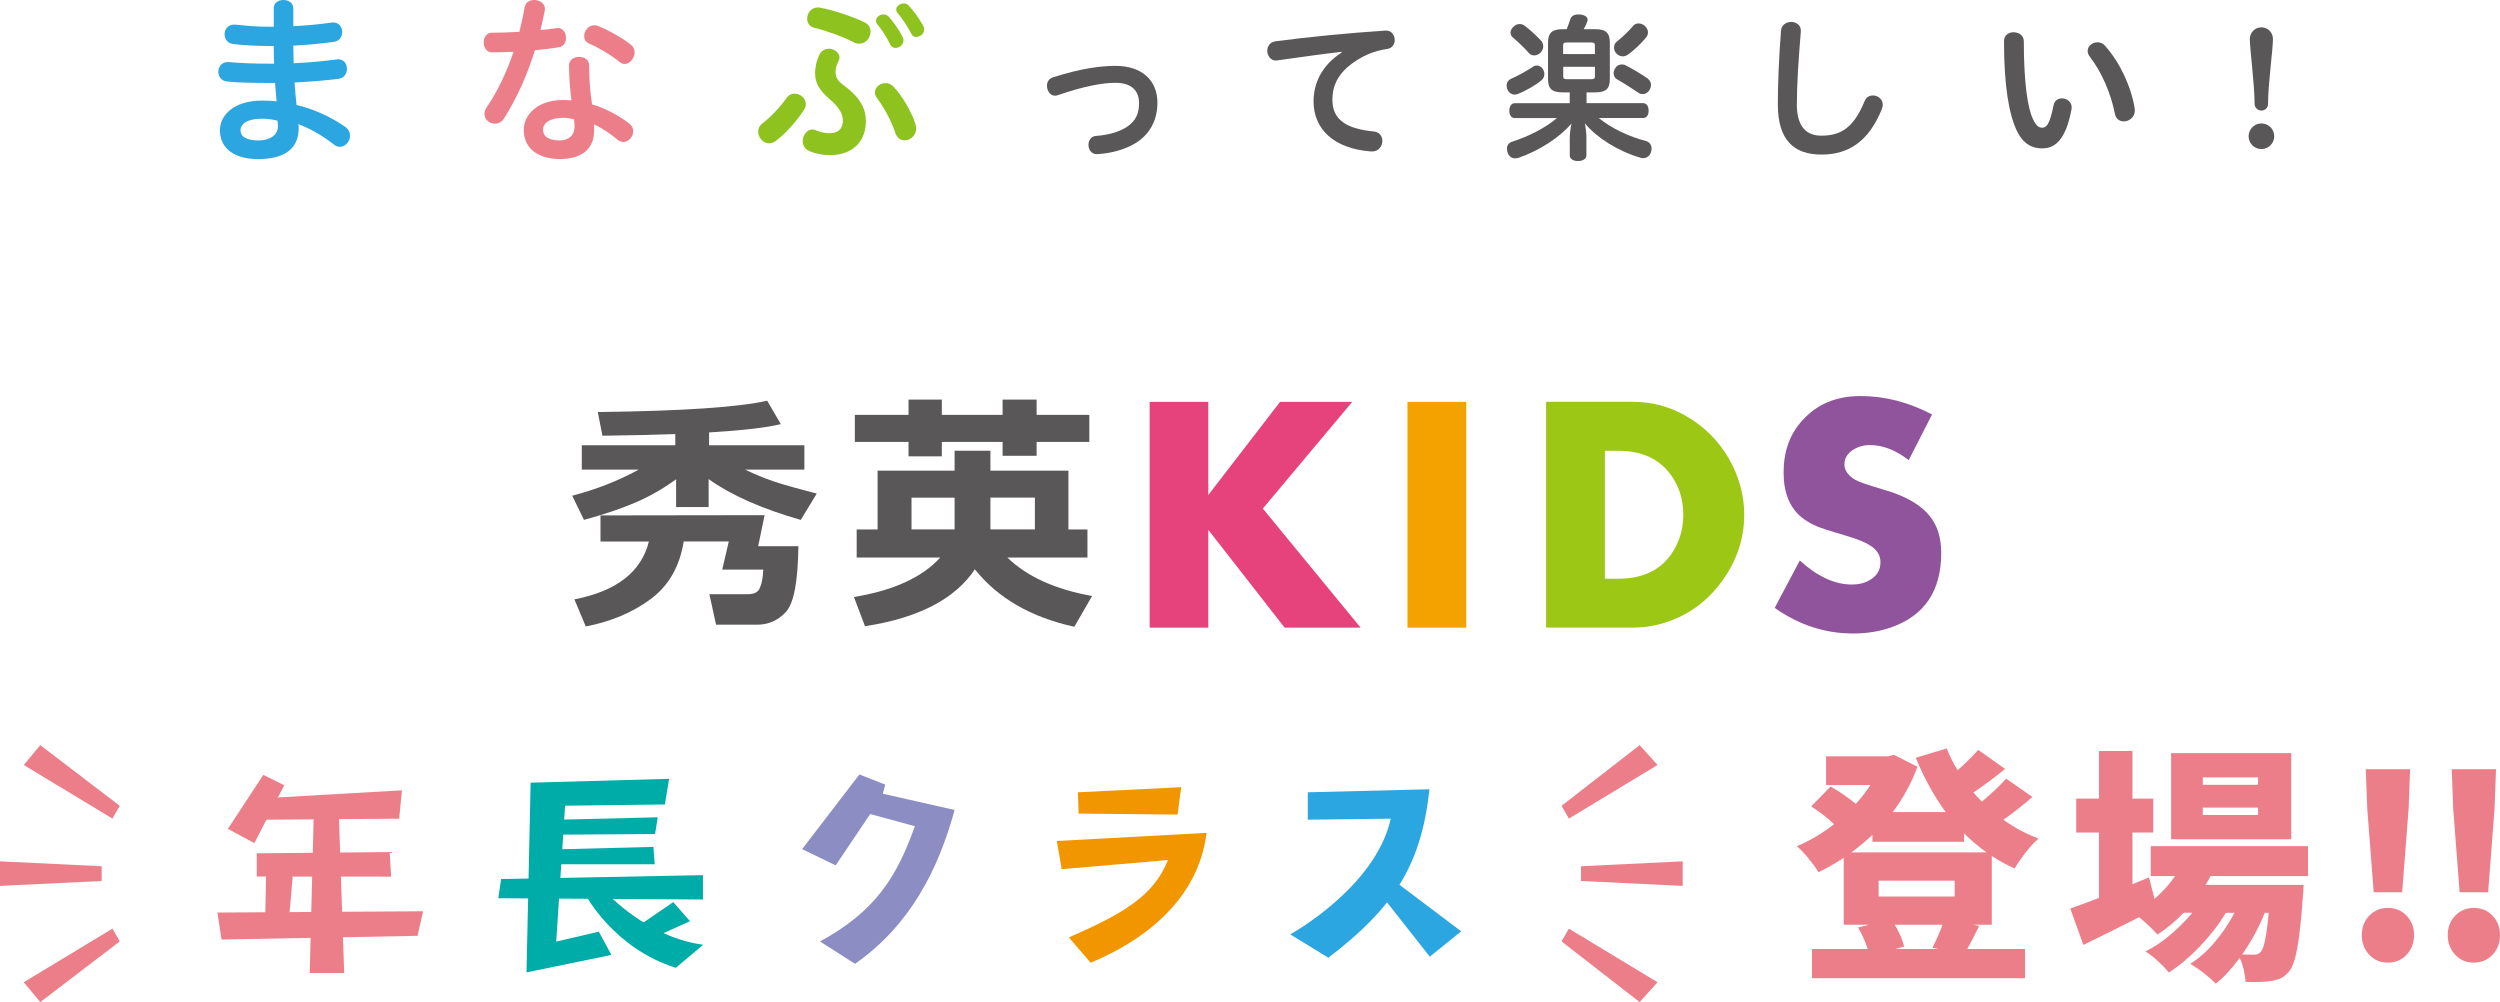 <?xml version="1.0" encoding="UTF-8"?><svg id="_レイヤー_2" xmlns="http://www.w3.org/2000/svg" viewBox="0 0 504.74 202.32"><defs><style>.cls-1{fill:#595757;}.cls-2{fill:#e6437d;}.cls-3{fill:#00aca8;}.cls-4{fill:#2ca6e0;}.cls-5{fill:#9cc715;}.cls-6{fill:#f29600;}.cls-7{fill:#8c8dc3;}.cls-8{fill:#ec7e89;}.cls-9{fill:#f4a200;}.cls-10{fill:#90549d;}.cls-11{fill:#8dc21f;}</style></defs><g id="_レイヤー_1-2"><path class="cls-1" d="M136.5,96.76c-2.6,1.9-5.34,3.47-8.24,4.71-2.9,1.24-6.35,2.4-10.36,3.49l-2.37-4.88c4.87-1.27,9.35-3.03,13.43-5.27h-11.5v-4.91s18.88,0,18.88,0v-2.26c-4.04.15-8.94.26-14.71.33l-.94-4.78c17.02-.2,28.41-.97,34.2-2.29l2.75,4.73c-2.88.71-7.71,1.27-14.48,1.68v2.59s19.24,0,19.24,0v4.91s-11.96,0-11.96,0c1.83.9,3.69,1.67,5.59,2.32,1.89.65,4.85,1.48,8.87,2.52l-3.23,5.32c-7.91-2.27-14.11-5.02-18.6-8.24v5.65h-6.57v-5.6ZM138.03,109.33c-.8,5.06-3.03,8.94-6.69,11.64-3.67,2.71-8.02,4.54-13.08,5.51l-2.29-5.47c8.5-1.65,13.51-5.54,15.04-11.68h-9.77v-5.27s33.13-.05,33.13-.05l-1.3,6.26h8.12c-.08,7.12-.92,11.55-2.51,13.27-1.59,1.72-3.51,2.58-5.76,2.58h-8.35s-1.35-6.16-1.35-6.16h7.81c1.36,0,2.17-.48,2.44-1.45.32-.59.53-1.76.64-3.51h-8.29s1.32-5.68,1.32-5.68h-9.11Z"/><path class="cls-1" d="M196.83,114.93c-3.99,6-11.38,9.84-22.19,11.5l-2.24-5.9c7.97-1.3,13.78-3.96,17.43-7.96h-16.87s0-5.67,0-5.67h4.22s0-11.88,0-11.88h15.55s0-4.02,0-4.02h7.23v4.02s15.75,0,15.75,0v11.88s3.84,0,3.84,0v5.67s-16.16,0-16.16,0c3.95,3.84,9.65,6.42,17.1,7.76l-3.59,6.21c-8.77-1.93-15.46-5.8-20.08-11.6ZM219.93,89.23h-10.64s0,2.8,0,2.8h-6.87v-2.8s-12.27,0-12.27,0v2.9h-6.72v-2.9s-10.84,0-10.84,0v-5.47s10.84,0,10.84,0v-3.08h6.72v3.08s12.27,0,12.27,0v-3.08h6.87v3.08s10.64,0,10.64,0v5.47ZM192.73,106.89v-6.41s-8.7,0-8.7,0v6.41s8.7,0,8.7,0ZM199.96,100.47v6.41s8.98,0,8.98,0v-6.41s-8.98,0-8.98,0Z"/><path class="cls-2" d="M274.7,126.72h-15.34s-15.41-19.75-15.41-19.75v19.75s-11.84,0-11.84,0v-45.59s11.84,0,11.84,0v18.81s14.49-18.81,14.49-18.81h14.58s-18.06,21.55-18.06,21.55l19.74,24.03Z"/><path class="cls-9" d="M296.03,126.72h-11.87s0-45.59,0-45.59h11.87s0,45.59,0,45.59Z"/><path class="cls-5" d="M352.15,103.9c0,4.76-1.44,9.16-4.3,13.17-2.86,4.05-6.52,6.84-10.99,8.4-2.35.83-4.76,1.24-7.2,1.24h-17.51s0-45.59,0-45.59h17.51c4.27,0,8.24,1.19,11.87,3.56,3.6,2.33,6.35,5.44,8.27,9.29,1.55,3.22,2.35,6.53,2.35,9.92ZM339.85,103.9c0-3.14-.9-5.88-2.65-8.22-2.34-3.1-5.83-4.67-10.48-4.67h-2.7s0,25.83,0,25.83h2.7c4.68,0,8.16-1.56,10.48-4.65,1.75-2.39,2.65-5.12,2.65-8.29Z"/><path class="cls-10" d="M391.93,111.59c0,7.72-3.37,12.72-10.15,15.09-2.36.81-4.89,1.22-7.62,1.22-5.7,0-10.97-1.72-15.86-5.17l5.07-9.57c3.57,3.25,7.08,4.85,10.48,4.85,1.56,0,2.86-.35,3.93-1.08,1.25-.81,1.88-1.96,1.88-3.43,0-1.37-.7-2.5-2.09-3.37-1.04-.69-2.75-1.37-5.19-2.07-2.95-.86-4.8-1.47-5.55-1.79-1.21-.52-2.22-1.13-3.09-1.82-2.43-1.98-3.64-5.02-3.64-9.06,0-4.24,1.25-7.74,3.78-10.5,2.93-3.28,6.84-4.93,11.75-4.93,4.92,0,9.75,1.25,14.45,3.72l-4.72,9.22c-2.59-2.02-5.2-3.04-7.85-3.04-1.26,0-2.41.33-3.4.97-1.15.75-1.73,1.72-1.73,2.94,0,1.2.76,2.27,2.23,3.13.68.4,2.69,1.08,6.03,2.06,4.21,1.25,7.18,2.99,8.97,5.23,1.55,1.92,2.31,4.39,2.31,7.4Z"/><path class="cls-7" d="M161.93,171.43l6.79,3.28,6.97-10.36,9.02,2.46c-3.66,10.24-7.93,17.14-19.15,23.27l7.07,4.51c11.15-7.8,16.82-19.05,20.1-31.06l-14.49-3.28.49-1.84-5.22-2.05-11.56,15.07Z"/><polygon class="cls-6" points="217.62 159.96 238.48 158.93 237.75 164.46 217.76 164.26 217.62 159.96"/><path class="cls-6" d="M213.37,169.79l30.23-1.64c-1.46,11.88-10.24,20.69-23.4,26.23l-4.39-5.12c10.73-4.71,17.07-8.25,19.99-15.62l-21.45,1.84-.98-5.69Z"/><path class="cls-4" d="M264.04,159.96v5.53l16.75-.2c-3.1,13.93-20.3,23.36-20.3,23.36l7.7,4.71c13.16-10.04,18.77-18.64,20.41-34.01l-24.55.61Z"/><polygon class="cls-4" points="280.87 177.37 295.01 188.03 288.67 193.15 278.18 179.83 280.87 177.37"/><polygon class="cls-3" points="135.09 157.24 107.13 158.02 106.3 196.32 123.44 192.79 120.9 188.1 112.3 190.1 114.09 162.67 134.24 162.42 135.09 157.24"/><polygon class="cls-3" points="111.27 165.53 132.8 165.01 132.25 168.39 112.12 168.52 111.27 165.53"/><polygon class="cls-3" points="111.77 171.5 131.92 170.98 132.19 174.49 111.51 174.49 111.77 171.5"/><polygon class="cls-3" points="101.17 177.47 141.92 176.69 141.92 181.61 100.61 181.35 101.17 177.47"/><path class="cls-3" d="M118.34,180.85s5.64,10.64,18.1,14.55l5.54-4.66c-11.31-1.49-19.43-10.41-19.43-10.41l-4.21.52Z"/><polygon class="cls-3" points="135.92 182.13 139.31 185.98 132.42 189.09 129.5 186.53 135.92 182.13"/><polygon class="cls-8" points="53.16 156.44 46.01 167.35 51.35 170.22 57.39 158.54 53.16 156.44"/><polygon class="cls-8" points="53.96 161.12 81.15 159.56 80.59 165.29 51.73 165.51 53.96 161.12"/><polygon class="cls-8" points="63.37 163.45 62.53 196.46 69.49 196.46 68.36 162.93 63.37 163.45"/><polygon class="cls-8" points="51.84 172.28 78.67 172.02 78.97 176.99 51.84 176.97 51.84 172.28"/><polygon class="cls-8" points="43.9 184.24 85.42 183.98 84.31 188.94 44.73 189.69 43.9 184.24"/><polygon class="cls-8" points="53.74 176.2 53.51 186.6 58.26 186.6 59.18 175.99 53.74 176.2"/><polygon class="cls-8" points="20.53 177.87 0 178.86 0 173.9 20.53 174.89 20.53 177.87"/><polygon class="cls-8" points="22.7 165.27 4.8 154.45 8.13 150.44 24.18 162.69 22.7 165.27"/><polygon class="cls-8" points="8.13 202.32 4.8 198.31 22.7 187.49 24.18 190.07 8.13 202.32"/><polygon class="cls-8" points="339.73 178.86 319.2 177.87 319.2 174.89 339.73 173.9 339.73 178.86"/><polygon class="cls-8" points="316.75 165.27 315.27 162.69 331.04 150.44 334.65 154.45 316.75 165.27"/><polygon class="cls-8" points="331.04 202.32 315.27 190.07 316.75 187.49 334.65 198.31 331.04 202.32"/><path class="cls-8" d="M402.14,186.7h-3.8l1.25.25c-1.13,2.27-1.93,3.82-2.4,4.65h11.65v5.9h-43v-5.9h11.25c-.47-1.47-1.12-2.92-1.95-4.35l2.2-.55h-5.1v-13.5c-1.87,1.2-3.57,2.17-5.1,2.9-.5-.83-1.17-1.77-2.03-2.8-.85-1.03-1.62-1.85-2.33-2.45,2.63-1.1,5.13-2.58,7.5-4.45-1.2-1.17-2.73-2.37-4.6-3.6l3.9-4c.87.47,1.77,1.03,2.7,1.68.93.65,1.73,1.26,2.4,1.82,1.07-1.17,2.05-2.43,2.95-3.8h-8.95v-5.8h12.5l1.2-.3,4.75,2.4c-1.2,3.27-2.87,6.32-5,9.15h10.7c-2.3-3.13-4.32-6.78-6.05-10.95l6.25-1.9c.6,1.53,1.33,3,2.2,4.4,1.53-1.33,2.92-2.7,4.15-4.1l5.45,3.85c-2.37,1.9-4.5,3.48-6.4,4.75.57.67,1.13,1.28,1.7,1.85,2.1-1.77,3.73-3.32,4.9-4.65l5.3,3.7c-1.9,1.67-3.85,3.2-5.85,4.6,2.2,1.6,4.57,2.87,7.1,3.8-.8.67-1.67,1.6-2.6,2.8-.93,1.2-1.68,2.28-2.25,3.25-1.67-.77-3.2-1.62-4.6-2.55v13.9ZM378.04,168.55c-1.27,1.2-2.68,2.38-4.25,3.55h27.3c-1.67-1.2-3.18-2.48-4.55-3.85v1.7h-18.5v-1.4ZM394.64,177.8h-15.35v3.2h15.35v-3.2ZM390.14,191.35c.77-1.47,1.45-3.02,2.05-4.65h-9.65c.97,1.63,1.6,3.1,1.9,4.4l-1.8.5h8.7l-1.2-.25Z"/><path class="cls-8" d="M446.29,176.9c-.27.57-.6,1.15-1,1.75h19.8c-.03,1.1-.08,1.9-.15,2.4-.33,4.67-.72,8.16-1.15,10.48s-.98,3.86-1.65,4.62c-.5.6-1.04,1.04-1.62,1.33-.58.28-1.24.47-1.98.57-1.13.2-2.85.27-5.15.2-.07-.8-.2-1.63-.4-2.5-.2-.87-.47-1.65-.8-2.35-1.67,2.27-3.28,4-4.85,5.2-.63-.67-1.43-1.38-2.38-2.12-.95-.75-1.88-1.38-2.78-1.88,1.73-1.07,3.38-2.51,4.92-4.33,1.55-1.82,2.89-3.81,4.03-5.98h-1.75c-1.37,2.3-3.1,4.55-5.2,6.75-2.1,2.2-4.2,3.97-6.3,5.3-.6-.73-1.33-1.5-2.2-2.3-.87-.8-1.72-1.45-2.55-1.95,1.67-.8,3.33-1.89,4.97-3.28,1.65-1.38,3.16-2.89,4.53-4.53h-1.75c-1.67,1.73-3.43,3.2-5.3,4.4-.87-1-2.1-2.17-3.7-3.5-3.4,1.73-7.15,3.6-11.25,5.6l-2.65-7.35c1.43-.5,3.37-1.22,5.8-2.15v-13.2h-4.6v-6.85h4.6v-9.6h6.75v9.6h4.2v6.85h-4.2v10.45l3.35-1.4,1.1,4.35c1.7-1.47,3.08-3,4.15-4.6h-4.9v-6.05h31.75v6.05h-19.7ZM462.59,152.05v17.4h-24.25v-17.4h24.25ZM455.89,158.45v-1.5h-11.15v1.5h11.15ZM455.89,164.55v-1.5h-11.15v1.5h11.15ZM457.24,184.3c-1.13,2.87-2.65,5.67-4.55,8.4.67.03,1.43.05,2.3.05.33,0,.61-.04.83-.12.22-.08.42-.24.62-.47.67-.7,1.2-3.32,1.6-7.85h-.8Z"/><path class="cls-8" d="M478.34,192.75c-1-1.07-1.5-2.38-1.5-3.95s.5-2.88,1.5-3.92,2.25-1.58,3.75-1.58,2.8.53,3.8,1.58,1.5,2.36,1.5,3.92-.5,2.88-1.5,3.95-2.27,1.6-3.8,1.6-2.75-.53-3.75-1.6ZM479.24,180.15l-1.3-16.9-.3-7.95h8.95l-.3,7.95-1.3,16.9h-5.75Z"/><path class="cls-8" d="M495.69,192.75c-1-1.07-1.5-2.38-1.5-3.95s.5-2.88,1.5-3.92,2.25-1.58,3.75-1.58,2.8.53,3.8,1.58,1.5,2.36,1.5,3.92-.5,2.88-1.5,3.95-2.27,1.6-3.8,1.6-2.75-.53-3.75-1.6ZM496.59,180.15l-1.3-16.9-.3-7.95h8.95l-.3,7.95-1.3,16.9h-5.75Z"/><path class="cls-4" d="M55.26,1.66c0-1.12.97-1.66,1.98-1.66s1.98.58,1.98,1.69v3.6c2.74-.14,5.36-.4,7.67-.72.14-.04.25-.04.36-.04,1.22,0,1.84.97,1.84,1.94,0,.9-.54,1.84-1.66,1.98-2.48.36-5.33.61-8.21.76.04,1.19.04,2.38.07,3.56,3.17-.14,5.98-.43,8.64-.76.11-.04.22-.04.32-.04,1.19,0,1.8.94,1.8,1.91s-.58,1.91-1.76,2.05c-2.77.32-5.62.58-8.82.72.11,1.51.22,3.02.4,4.54,3.49.83,6.8,2.34,9.79,4.39.72.5,1.01,1.19,1.01,1.83,0,1.15-.94,2.23-2.05,2.23-.4,0-.83-.14-1.22-.47-2.34-1.84-4.97-3.31-7.16-4.1.04.22.07.54.07.79,0,4.46-3.28,6.26-8.21,6.26s-7.7-2.27-7.7-5.83c0-3.02,2.77-5.98,8.53-5.98.97,0,1.94.04,2.92.14-.11-1.22-.25-2.48-.32-3.71h-1.12c-3.46,0-6.26-.04-8.6-.29-1.15-.11-1.73-1.04-1.73-1.98s.65-1.94,1.87-1.94h.25c2.27.22,4.93.32,8.1.32h1.04c-.04-1.19-.07-2.38-.07-3.56h-.86c-2.45,0-5.11-.14-7.31-.4-1.19-.14-1.76-1.04-1.76-1.98s.65-1.94,1.91-1.94h.25c2.09.22,4.14.43,6.8.43h.97V1.66ZM52.81,23.97c-2.88,0-4.25,1.04-4.25,2.34s1.26,2.05,3.64,2.05c2.16,0,3.92-1.01,3.92-2.88,0-.32-.04-.68-.11-1.12-.86-.22-1.94-.4-3.2-.4Z"/><path class="cls-8" d="M105.95,1.4c.18-.97,1.01-1.4,1.91-1.4,1.04,0,2.16.65,2.16,1.8,0,.11,0,.22-.04.32-.25,1.33-.54,2.66-.86,3.96,1.15-.11,2.23-.25,3.24-.4.11-.04.18-.04.25-.04,1.08,0,1.66,1.01,1.66,2.02,0,.86-.43,1.69-1.37,1.87-1.51.25-3.2.47-4.9.61-1.55,4.97-3.67,9.75-6.23,13.75-.47.76-1.15,1.08-1.84,1.08-1.08,0-2.12-.83-2.12-1.98,0-.43.14-.9.47-1.37,2.2-3.2,4-7.02,5.4-11.16-1.51.07-2.99.11-4.36.11-1.12,0-1.66-1.01-1.66-1.98s.54-1.98,1.62-1.98c1.73,0,3.64-.07,5.58-.18.43-1.66.79-3.35,1.08-5.04ZM126.9,24.84c.68.47.94,1.08.94,1.66,0,1.12-.94,2.16-1.98,2.16-.4,0-.79-.14-1.15-.43-1.48-1.26-3.28-2.45-4.82-3.13.07.5.07.83.07,1.22,0,4.03-2.84,5.79-6.91,5.79-4.28,0-7.31-2.05-7.31-5.87,0-3.13,2.88-6.05,7.88-6.05.58,0,1.19.04,1.76.07-.29-2.12-.47-4.39-.5-7.02,0-1.19,1.04-1.76,2.05-1.76s2.02.58,2.02,1.73c0,3.02.22,5.44.58,7.85,2.52.76,5.04,2.02,7.38,3.78ZM113.73,23.79c-2.92,0-4.1,1.19-4.1,2.41,0,1.33,1.12,2.16,3.42,2.16,1.69,0,2.95-1.01,2.95-2.74,0-.4-.04-.97-.11-1.55-.65-.14-1.48-.29-2.16-.29ZM127.37,9.03c.54.43.76.97.76,1.55,0,1.15-.97,2.34-2.02,2.34-.32,0-.68-.11-1.01-.4-1.66-1.37-4.32-2.95-6.19-3.74-.68-.29-.97-.86-.97-1.48,0-1.04.83-2.2,2.02-2.2.25,0,.5.04.76.14,2.02.79,4.82,2.34,6.66,3.78Z"/><path class="cls-11" d="M158.87,19.69c.4-.54.97-.79,1.55-.79,1.12,0,2.27.9,2.27,2.12,0,.36-.11.76-.4,1.19-1.51,2.38-3.78,4.82-5.69,6.26-.43.32-.9.47-1.3.47-1.26,0-2.23-1.19-2.23-2.38,0-.58.25-1.19.83-1.62,1.76-1.37,3.56-3.24,4.97-5.25ZM168.7,14.47c0,1.15.36,1.84,1.76,2.84,3.17,2.34,4.36,4.61,4.36,7.13,0,4.18-2.74,6.88-7.24,6.88-1.55,0-3.02-.29-4.25-.86-.9-.4-1.26-1.19-1.26-1.98,0-1.15.83-2.34,1.94-2.34.25,0,.5.04.76.18.83.36,1.8.58,2.7.58,1.69,0,2.7-.86,2.7-2.52,0-1.3-.61-2.59-2.66-4.36-2.05-1.76-2.95-3.2-2.95-5.25,0-1.3.36-2.66.86-3.71.43-.86,1.19-1.22,1.91-1.22,1.08,0,2.16.76,2.16,1.76,0,.25-.07.5-.22.79-.43.79-.58,1.55-.58,2.09ZM162.97,3.78c0-1.12.79-2.27,2.12-2.27.18,0,.36,0,.5.04,2.7.5,6.55,1.8,8.96,2.95.86.43,1.22,1.15,1.22,1.87,0,1.22-.94,2.45-2.3,2.45-.32,0-.72-.07-1.12-.29-2.23-1.15-5.36-2.3-8.06-2.95-.9-.25-1.33-1.01-1.33-1.8ZM176.65,18.65c0-1.04,1.04-1.87,2.12-1.87.54,0,1.08.18,1.55.65,1.76,1.8,3.74,5.11,4.54,7.74.07.29.11.54.11.79,0,1.4-1.19,2.38-2.34,2.38-.76,0-1.51-.43-1.87-1.51-.79-2.45-2.27-5.08-3.71-7.06-.29-.36-.4-.76-.4-1.12ZM176.87,4.17c0-.68.72-1.26,1.51-1.26.36,0,.76.14,1.04.47.9.94,2.16,2.74,2.81,4.07.14.25.18.47.18.68,0,.9-.83,1.55-1.62,1.55-.43,0-.83-.22-1.08-.72-.65-1.37-1.66-2.95-2.56-4.03-.22-.25-.29-.5-.29-.76ZM180.94,1.91c0-.65.79-1.22,1.55-1.22.32,0,.68.11.94.4.94.97,2.23,2.74,2.99,4.18.14.25.18.47.18.68,0,.86-.86,1.51-1.62,1.51-.4,0-.76-.18-.97-.61-.72-1.44-1.87-3.13-2.77-4.21-.22-.25-.29-.47-.29-.72Z"/><path class="cls-1" d="M225.2,13.3c5.47,0,8.48,3.01,8.48,7.46,0,3.42-1.5,6.3-4.29,8.06-2.14,1.34-4.99,2.14-7.84,2.3h-.13c-1.09,0-1.66-.93-1.66-1.89,0-.86.51-1.73,1.54-1.79,2.34-.16,4.67-.8,6.21-1.82,1.79-1.18,2.46-2.69,2.46-4.8,0-2.46-1.47-4.1-4.74-4.1-2.66,0-6.34.67-11.68,2.5-.19.06-.38.1-.54.1-.99,0-1.63-1.02-1.63-1.98,0-.74.35-1.44,1.15-1.7,5.63-1.82,9.66-2.34,12.67-2.34Z"/><path class="cls-1" d="M270.87,10.46c-3.71.42-7.68.99-12.96,1.73-.1.03-.19.03-.29.03-1.12,0-1.76-.99-1.76-1.98,0-.86.51-1.73,1.6-1.89,6.72-.9,14.53-1.66,22.3-2.18h.1c1.12,0,1.73.96,1.73,1.92,0,.83-.48,1.63-1.5,1.79-1.95.29-3.68.86-5.38,1.82-4.32,2.46-5.7,5.28-5.7,8.42,0,3.78,2.34,5.82,8.35,6.43,1.18.1,1.73.99,1.73,1.89,0,1.06-.74,2.14-2.05,2.14h-.19c-7.58-.54-11.65-4.54-11.65-10.11,0-3.55,1.54-7.2,5.7-9.89l-.03-.13Z"/><path class="cls-1" d="M305.81,19.1c-.58,0-1.15-.32-1.47-1.06-.1-.26-.16-.51-.16-.77,0-.61.35-1.12.93-1.38,1.47-.64,3.23-1.63,4.38-2.4.22-.19.51-.26.77-.26.51,0,.99.29,1.25.74.19.32.29.67.29.99,0,.48-.19.93-.58,1.25-.83.74-3.1,2.14-4.83,2.78-.19.06-.38.1-.58.1ZM320.34,20.82h11.36c.74,0,1.15.61,1.15,1.54s-.42,1.47-1.15,1.47h-8.9c2.59,2.14,6.21,3.78,9.5,4.64.74.19,1.15.8,1.15,1.54,0,.22-.03.48-.13.74-.29.77-.86,1.18-1.57,1.18-.19,0-.38-.03-.58-.1-4.45-1.28-8.86-4.06-11.2-6.94.19.93.32,2.02.32,2.98v3.49c0,.7-.67,1.15-1.7,1.15s-1.66-.45-1.66-1.15v-3.39c0-.9.13-2.11.35-3.04-2.4,2.85-6.66,5.57-10.72,6.94-.22.06-.45.1-.64.1-.67,0-1.28-.38-1.54-1.18-.1-.29-.13-.54-.13-.77,0-.74.42-1.25,1.12-1.44,3.1-.99,6.62-2.72,8.96-4.74h-8.48c-.7,0-1.12-.54-1.12-1.47s.42-1.54,1.12-1.54h11.07v-2.18h-1.44c-2.18,0-2.94-.74-2.94-2.72v-7.29c0-1.95.77-2.75,2.94-2.75h.83c.29-.7.54-1.41.74-2.05.16-.58.8-.93,1.63-.93.13,0,.29,0,.45.03.9.13,1.41.51,1.41,1.06,0,.1-.03.19-.06.32-.19.51-.45,1.09-.74,1.57h2.34c2.18,0,2.94.8,2.94,2.75v7.29c0,1.98-.77,2.72-2.94,2.72h-1.76v2.18ZM311.09,8.15c.32.35.48.77.48,1.22,0,.42-.16.8-.45,1.15-.35.42-.86.67-1.38.67-.38,0-.74-.13-1.06-.48-.8-.93-2.14-2.21-3.26-3.17-.29-.22-.45-.58-.45-.93,0-.38.16-.8.54-1.15.38-.42.86-.61,1.31-.61.35,0,.67.1.96.32,1.18.86,2.43,2.05,3.3,2.98ZM322,10.91v-1.76c0-.45-.19-.58-.77-.58h-4.9c-.54,0-.74.13-.74.58v1.76h6.4ZM315.6,15.38c0,.51.19.61.74.61h4.9c.58,0,.77-.1.77-.61v-1.89h-6.4v1.89ZM332.66,15.87c.48.35.67.8.67,1.28,0,.32-.1.67-.29.99-.32.58-.86.86-1.41.86-.32,0-.61-.1-.83-.26-1.31-.86-2.91-1.95-4.22-2.66-.51-.26-.8-.74-.8-1.28,0-.32.1-.64.29-.96.32-.58.83-.83,1.38-.83.29,0,.58.06.83.22,1.15.58,3.07,1.7,4.38,2.62ZM332.72,6.52c0,.38-.13.74-.38,1.06-1.02,1.22-2.46,2.59-3.62,3.42-.38.26-.77.38-1.12.38-.48,0-.93-.22-1.31-.64-.29-.32-.42-.7-.42-1.12,0-.45.16-.9.51-1.18,1.09-.86,2.43-2.11,3.33-3.2.29-.35.67-.51,1.09-.51.45,0,.9.16,1.25.48.45.38.67.86.67,1.31Z"/><path class="cls-1" d="M362.77,21.02c0,4.61,1.98,6.37,4.93,6.37,3.9,0,6.5-1.5,8.74-6.94.32-.83.99-1.18,1.7-1.18.99,0,1.98.74,1.98,1.86,0,.26-.06.54-.16.83-2.62,6.53-6.66,9.25-12.22,9.25s-8.8-2.94-8.8-10.08c0-4.22.19-9.09.64-14.97.1-1.15,1.09-1.73,2.05-1.73s1.95.58,1.95,1.76v.19c-.48,5.7-.8,10.75-.8,14.66Z"/><path class="cls-1" d="M406.58,6.52c.99,0,2.02.61,2.02,1.82,0,8.32.77,13.47,1.86,15.74.64,1.34,1.18,1.7,1.82,1.7.86,0,1.54-.54,2.33-4.54.19-.96.93-1.38,1.7-1.38.96,0,1.95.67,1.95,1.82,0,.13,0,.26-.03.38-1.15,6.24-3.39,7.9-5.89,7.9-1.98,0-3.84-.8-5.18-3.62-1.54-3.3-2.56-8.9-2.56-18.05,0-1.22.99-1.79,1.98-1.79ZM421.49,10.27c0-1.02.99-1.73,1.98-1.73.54,0,1.09.19,1.5.67,3.01,3.33,5.31,8.29,6.01,12.67.03.13.03.29.03.45,0,1.34-1.15,2.18-2.24,2.18-.8,0-1.6-.48-1.79-1.57-.8-4.13-2.72-8.48-4.99-11.39-.35-.45-.51-.9-.51-1.28Z"/><path class="cls-1" d="M456.57,30.1c-1.44,0-2.59-1.18-2.59-2.59s1.15-2.59,2.59-2.59,2.59,1.15,2.59,2.59-1.18,2.59-2.59,2.59ZM457.91,20.98c0,.74-.58,1.34-1.34,1.34s-1.38-.61-1.38-1.34c0-3.94-.96-11.07-.96-13.09,0-1.31,1.02-2.37,2.34-2.37s2.33,1.06,2.33,2.37c0,2.05-.99,9.15-.99,13.09Z"/></g></svg>